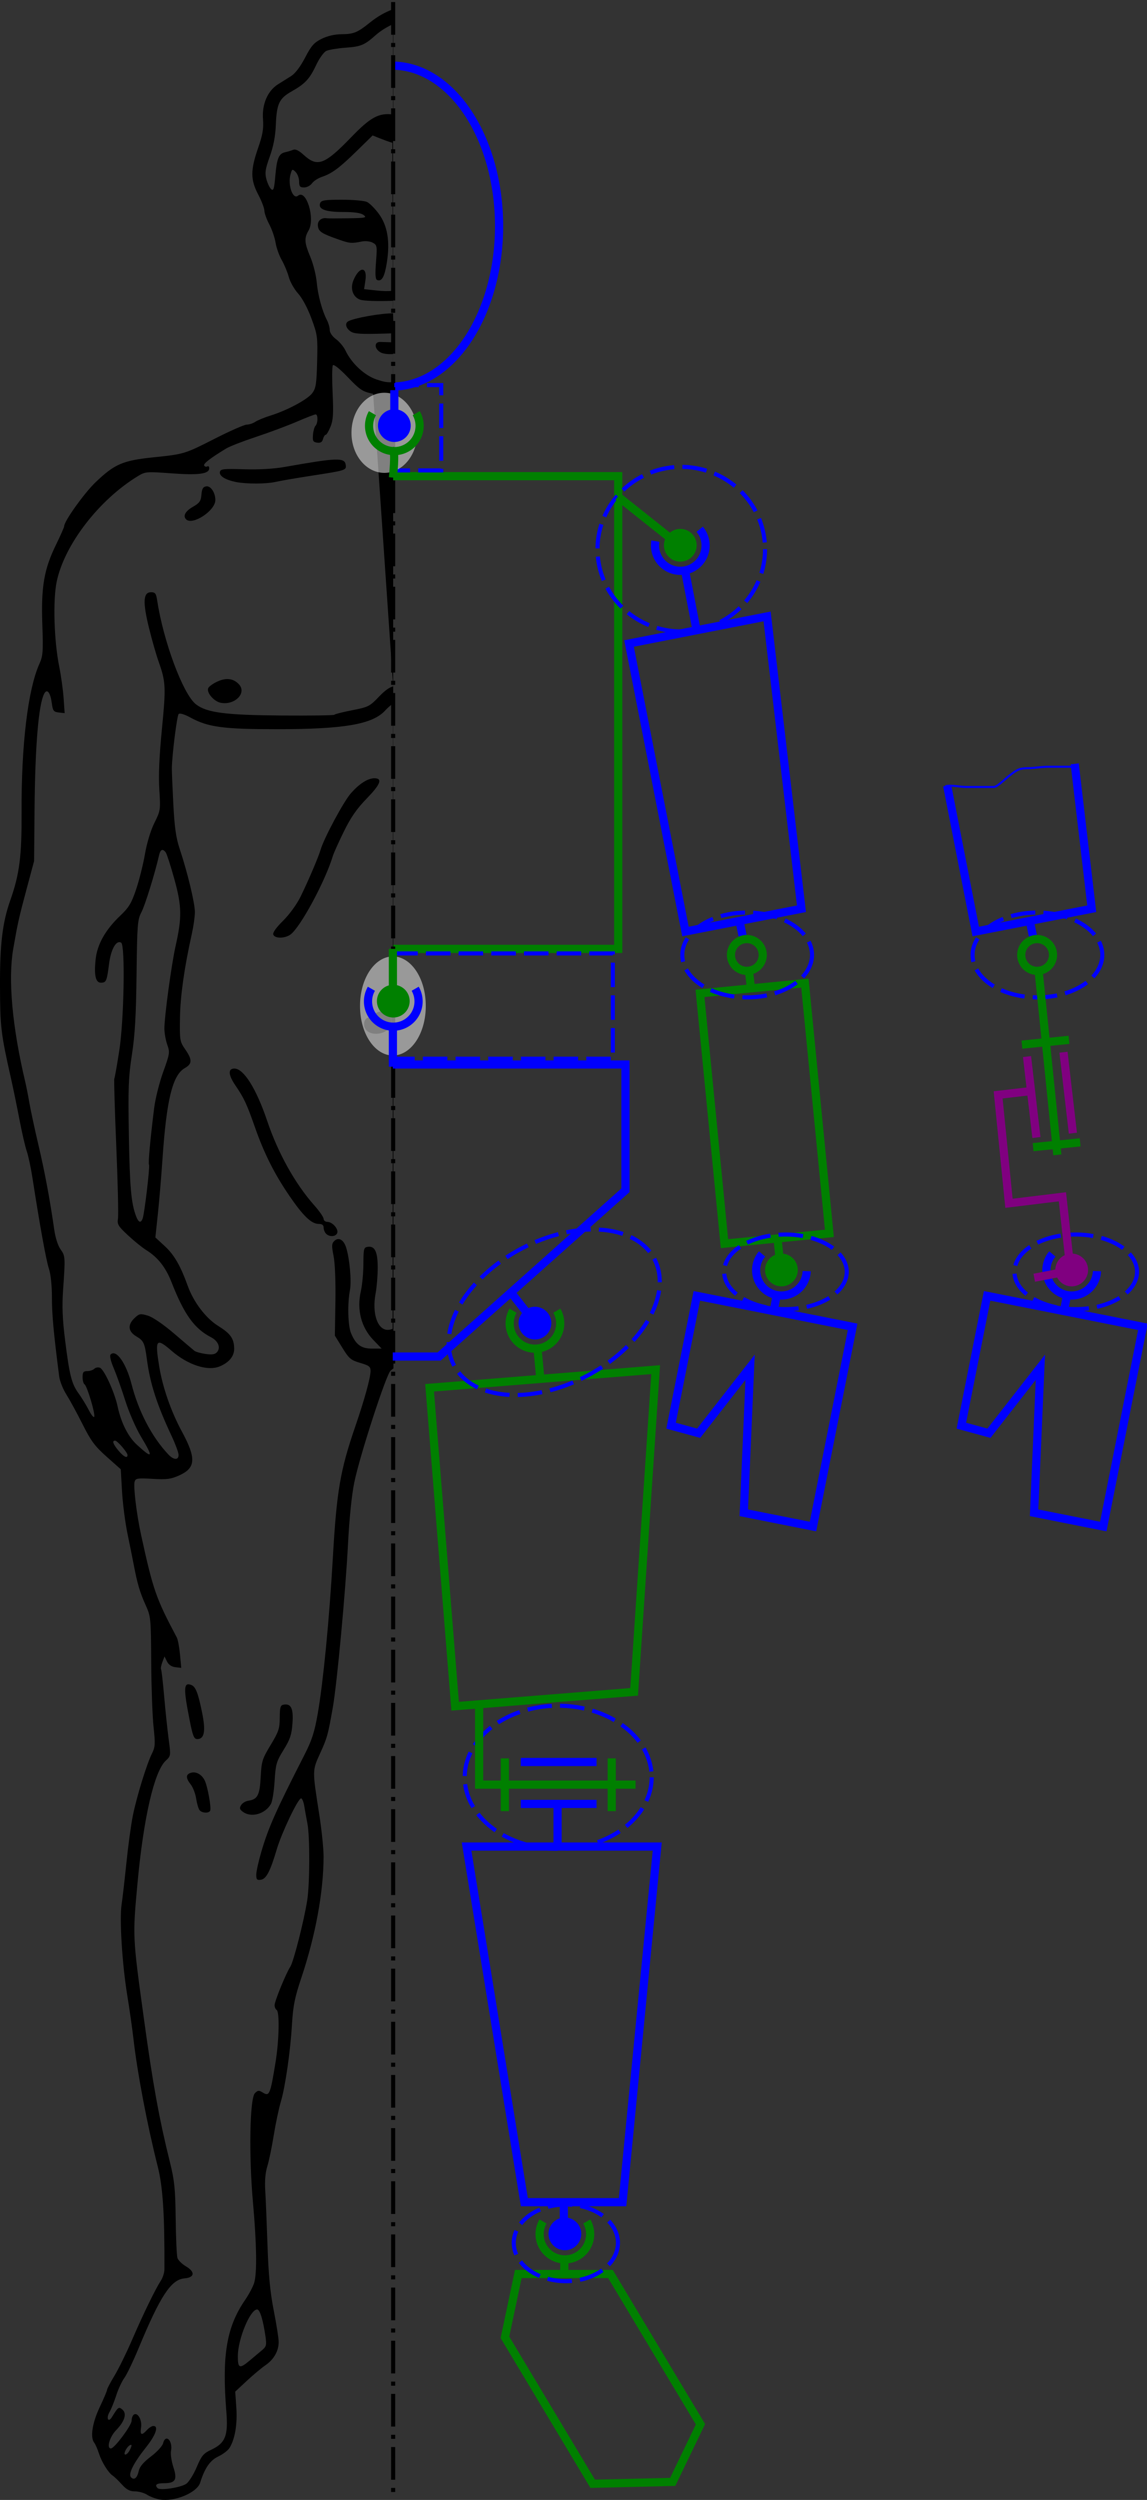 <?xml version="1.0" encoding="UTF-8" standalone="no"?>
<!-- Created with Inkscape (http://www.inkscape.org/) -->
<svg
   xmlns:dc="http://purl.org/dc/elements/1.1/"
   xmlns:cc="http://creativecommons.org/ns#"
   xmlns:rdf="http://www.w3.org/1999/02/22-rdf-syntax-ns#"
   xmlns:svg="http://www.w3.org/2000/svg"
   xmlns="http://www.w3.org/2000/svg"
   xmlns:sodipodi="http://sodipodi.sourceforge.net/DTD/sodipodi-0.dtd"
   xmlns:inkscape="http://www.inkscape.org/namespaces/inkscape"
   id="svg1340"
   sodipodi:version="0.32"
   inkscape:version="0.46"
   width="561.484"
   height="1222.88"
   sodipodi:docbase="/home/adam"
   sodipodi:docname="modele_cinematique_corps_humain.svg"
   version="1.0"
   inkscape:output_extension="org.inkscape.output.svg.inkscape">
  <rect width="100%" height="100%" fill="#333333" stroke="none"/>
  <defs
     id="defs1343">
    <marker
       inkscape:stockid="DotM"
       orient="auto"
       refY="0"
       refX="0"
       id="DotM"
       style="overflow:visible">
      <path
         id="path3325"
         d="M -2.5,-1 C -2.5,1.76 -4.74,4 -7.5,4 C -10.26,4 -12.5,1.76 -12.5,-1 C -12.5,-3.76 -10.26,-6 -7.5,-6 C -4.74,-6 -2.5,-3.76 -2.5,-1 z"
         style="fill-rule:evenodd;stroke:#000000;stroke-width:1pt;marker-start:none;marker-end:none"
         transform="matrix(0.4,0,0,0.4,2.96,0.4)" />
    </marker>
    <inkscape:perspective
       sodipodi:type="inkscape:persp3d"
       inkscape:vp_x="0 : 610.5 : 1"
       inkscape:vp_y="0 : 1000 : 0"
       inkscape:vp_z="387 : 610.5 : 1"
       inkscape:persp3d-origin="193.5 : 407 : 1"
       id="perspective7" />
  </defs>
  <sodipodi:namedview
     inkscape:window-height="742"
     inkscape:window-width="1016"
     inkscape:pageshadow="2"
     inkscape:pageopacity="0.0"
     borderopacity="1.0"
     bordercolor="#666666"
     pagecolor="#ffffff"
     id="base"
     inkscape:zoom="0.5"
     inkscape:cx="135.4853"
     inkscape:cy="644.23928"
     inkscape:window-x="66"
     inkscape:window-y="24"
     inkscape:current-layer="svg1340"
     showgrid="false" />
  <path
     sodipodi:type="arc"
     style="opacity:1;fill:none;fill-opacity:1;fill-rule:nonzero;stroke:#0000ff;stroke-width:4;stroke-linecap:butt;stroke-linejoin:miter;stroke-miterlimit:4;stroke-dasharray:none;stroke-dashoffset:0;stroke-opacity:1"
     id="path2380"
     sodipodi:cx="197.28279"
     sodipodi:cy="108.72103"
     sodipodi:rx="52.325901"
     sodipodi:ry="78.488853"
     d="M 197.283,30.232 A 52.326,78.489 0 0 1 197.283,187.21"
     transform="translate(-5.293,1.881)"
     sodipodi:start="4.712389"
     sodipodi:end="7.8539816"
     sodipodi:open="true" />
  <path
     style="fill:none;fill-opacity:1;fill-rule:nonzero;stroke:#008000;stroke-width:4;stroke-linecap:butt;stroke-linejoin:miter;stroke-miterlimit:4;stroke-dashoffset:0;stroke-opacity:1"
     d="M 192.333,232.931 L 302.642,232.931 L 302.642,464.155 L 192.333,464.155"
     id="rect3152"
     sodipodi:nodetypes="cccc" />
  <path
     style="fill:none;fill-rule:evenodd;stroke:#000000;stroke-width:2;stroke-linecap:butt;stroke-linejoin:miter;stroke-miterlimit:4;stroke-dasharray:16, 4, 2, 4;stroke-dashoffset:0;stroke-opacity:1"
     d="M 192.454,1 L 192.454,1220.145"
     id="path3174"
     sodipodi:nodetypes="cc" />
  <path
     style="fill:none;fill-opacity:1;fill-rule:nonzero;stroke:#0000ff;stroke-width:2;stroke-linecap:butt;stroke-linejoin:miter;stroke-miterlimit:4;stroke-dasharray:12, 4;stroke-dashoffset:0;stroke-opacity:1"
     d="M 193,188.381 L 216,188.381 L 216,230.113 L 193,230.113"
     id="rect3177"
     sodipodi:nodetypes="cccc" />
  <path
     style="fill:#000000;stroke:none;stroke-opacity:1"
     d="M 192.596,669.387 C 192.12,669.73 191.64,670.102 191.206,670.474 C 189.03,672.341 176.142,711.977 173.438,725.12 C 172.181,731.227 171.002,742.744 170.367,755.115 C 169.167,778.452 164.972,823.603 162.926,835.198 C 160.517,848.844 160.2,849.99 156.694,857.698 C 152.843,866.165 152.85,865.675 156.301,887.698 C 157.465,895.123 158.41,904.348 158.402,908.198 C 158.365,925.592 154.47,946.737 147.441,967.698 C 144.334,976.964 143.466,981.237 142.972,989.698 C 142.178,1003.309 139.693,1020.615 137.444,1028.198 C 136.465,1031.498 134.903,1038.923 133.974,1044.698 C 133.044,1050.473 131.635,1057.239 130.843,1059.735 C 129.925,1062.625 129.559,1066.8 129.832,1071.235 C 130.069,1075.064 130.569,1087.198 130.945,1098.198 C 131.451,1113.034 132.246,1121.328 134.024,1130.323 C 135.343,1136.992 136.422,1143.877 136.422,1145.623 C 136.422,1150.015 134.033,1154.21 129.953,1156.983 C 128.057,1158.271 123.951,1161.703 120.828,1164.61 L 115.15,1169.895 L 115.692,1177.808 C 116.249,1185.925 115.007,1193.187 112.329,1197.474 C 111.563,1198.702 109.082,1200.577 106.817,1201.642 C 102.833,1203.515 100.187,1207.347 97.993,1214.422 C 96.474,1219.323 85.477,1223.921 78.258,1222.674 C 76.243,1222.325 73.446,1221.288 72.043,1220.369 C 70.64,1219.45 67.974,1218.698 66.118,1218.698 C 63.549,1218.698 62,1217.88 59.626,1215.271 C 57.911,1213.387 55.926,1211.474 55.215,1211.021 C 53.075,1209.658 49.819,1204.449 48.45,1200.198 C 47.741,1197.998 46.699,1195.616 46.134,1194.905 C 44.068,1192.306 45.17,1185.171 48.829,1177.461 C 50.805,1173.297 52.422,1169.482 52.422,1168.985 C 52.422,1168.487 54.044,1165.406 56.026,1162.139 C 58.008,1158.871 61.865,1151.023 64.598,1144.698 C 70.053,1132.069 76.095,1119.651 78.765,1115.577 C 79.709,1114.136 80.487,1111.661 80.494,1110.077 C 80.602,1083.044 79.728,1069.7 77.194,1059.698 C 72.133,1039.724 67.25,1014.108 65.375,997.698 C 64.778,992.473 63.403,982.798 62.32,976.198 C 59.827,961.01 58.43,938.854 59.514,931.698 C 59.972,928.673 61.038,919.448 61.882,911.198 C 62.726,902.948 64.138,892.598 65.02,888.198 C 66.872,878.961 71.852,862.798 74.419,857.698 C 75.971,854.613 76.06,853.07 75.167,844.698 C 74.61,839.473 74.095,825.232 74.022,813.052 C 73.893,791.409 73.83,790.775 71.253,785.052 C 68.476,778.886 67.244,774.726 65.523,765.698 C 64.946,762.673 63.547,755.728 62.414,750.266 C 61.281,744.803 60.076,735.47 59.736,729.526 L 59.118,718.718 L 52.218,712.586 C 46.429,707.441 44.528,704.879 40.41,696.673 C 37.71,691.294 34.153,684.765 32.504,682.165 C 30.855,679.565 29.268,675.584 28.977,673.318 C 26.247,652.055 25.422,643.114 25.422,634.784 C 25.422,628.878 24.843,623.313 23.948,620.626 C 22.602,616.586 19.496,599.454 15.885,576.161 C 15.115,571.191 13.865,565.341 13.108,563.161 C 12.351,560.981 10.742,554.023 9.533,547.698 C 8.323,541.373 6.472,532.373 5.419,527.698 C 0.421,505.5 0.068,502.538 0.002,482.198 C -0.063,461.818 1.222,451.163 5.05,440.35 C 9.542,427.659 10.677,418.784 10.565,397.198 C 10.396,364.453 13.663,337.26 19.262,324.792 C 21.042,320.83 21.188,318.868 20.714,305.292 C 20.076,287.01 21.568,278.398 27.452,266.394 C 29.636,261.939 31.422,257.883 31.422,257.382 C 31.422,254.943 41.153,241.313 46.688,235.998 C 56.107,226.954 60.09,225.245 75.422,223.672 C 90.054,222.172 90.519,222.03 105.037,214.639 C 112.537,210.821 119.641,207.698 120.825,207.698 C 122.009,207.698 123.865,207.09 124.95,206.347 C 126.034,205.604 129.397,204.223 132.422,203.279 C 140.696,200.695 150.547,195.411 152.864,192.312 C 154.639,189.938 154.966,187.815 155.243,176.878 C 155.55,164.765 155.425,163.821 152.455,155.777 C 150.595,150.738 147.978,145.841 145.938,143.584 C 144.064,141.509 142.008,137.873 141.371,135.504 C 140.733,133.136 139.177,129.398 137.913,127.198 C 136.649,124.998 135.292,121.173 134.898,118.698 C 134.503,116.223 133.11,112.176 131.802,109.706 C 130.493,107.235 129.422,104.243 129.422,103.057 C 129.422,101.871 128.072,98.334 126.422,95.198 C 122.597,87.926 122.573,83.311 126.305,72.527 C 128.617,65.848 129.099,63.008 128.74,58.198 C 128.199,50.944 131.059,44.376 136.14,41.206 C 137.91,40.101 140.787,38.298 142.534,37.198 C 144.528,35.942 147.063,32.594 149.349,28.198 C 152.393,22.343 153.719,20.836 157.455,18.989 C 160.311,17.577 163.84,16.765 167.238,16.739 C 173.112,16.693 175.03,15.911 180.922,11.163 C 184.653,8.156 188.282,6.034 192.381,4.532 M 192.342,173.209 C 189.984,173.324 187.666,173.095 186.422,172.445 C 183.196,170.759 183.023,167.169 186.172,167.269 C 187.097,167.298 189.402,167.369 191.885,167.443 M 192.703,163.034 C 191.435,163.082 190.136,163.126 188.831,163.164 C 176.46,163.528 173.35,163.335 171.581,162.096 C 169.309,160.505 168.756,158.227 170.395,157.214 C 172.982,155.615 186.643,153.173 192.422,153.276 M 192.338,147.141 C 185.304,147.389 178.101,147.264 176.25,146.576 C 172.732,145.268 171.33,141.182 173.008,137.129 C 175.884,130.187 179.918,130.208 178.876,137.16 L 178.233,141.444 L 184.863,142.154 C 187.454,142.432 189.818,142.482 192.334,142.262 M 192.409,344.158 C 191.375,344.815 189.887,346.111 188.519,347.592 C 182.313,354.313 168.484,356.69 135.555,356.699 C 109.396,356.705 101.875,355.702 93.365,351.07 C 90.312,349.409 88.01,348.71 87.447,349.274 C 86.636,350.087 84.255,368.986 84.118,375.698 C 84.09,377.073 84.415,384.948 84.84,393.198 C 85.432,404.708 86.155,409.826 87.944,415.198 C 91.78,426.711 95.424,441.837 95.401,446.152 C 95.39,448.377 94.728,453.123 93.93,456.698 C 90.229,473.282 88.277,487.044 88.106,497.765 C 87.929,508.895 88.026,509.484 90.672,513.319 C 94.188,518.415 94.138,520.381 90.441,522.494 C 84.44,525.924 81.512,537.911 79.524,567.198 C 78.964,575.448 77.955,587.4 77.281,593.759 L 76.057,605.32 L 80.719,609.617 C 85.259,613.802 88.394,619.232 91.891,628.971 C 94.748,636.926 100.754,644.836 106.782,648.581 C 112.788,652.314 114.499,654.692 114.636,659.499 C 114.743,663.277 112.271,666.403 107.619,668.371 C 101.742,670.858 92.084,667.761 84.063,660.82 C 76.468,654.247 75.784,655.068 77.9,668.22 C 79.548,678.461 83.7,690.42 89.002,700.198 C 96.149,713.378 95.871,718.051 87.726,721.72 C 83.665,723.549 81.651,723.809 74.704,723.403 C 67.413,722.977 66.421,723.127 65.912,724.728 C 65.201,726.968 66.853,740.694 69.037,750.698 C 74.968,777.861 76.343,781.81 86.548,801.003 C 87.076,801.995 87.782,805.744 88.117,809.334 L 88.726,815.86 L 85.847,815.529 C 83.99,815.315 82.536,814.326 81.75,812.74 L 80.531,810.282 L 79.469,813.074 C 78.885,814.609 78.604,816.183 78.844,816.571 C 79.083,816.958 79.763,822.883 80.355,829.737 C 80.946,836.59 81.932,845.96 82.545,850.559 C 83.652,858.86 83.642,858.939 81.14,861.259 C 75.501,866.487 70.272,889.147 67.309,921.198 C 64.898,947.266 64.895,947.202 70.404,987.198 C 74.937,1020.109 77.841,1036.121 83.192,1057.698 C 85.418,1066.676 85.825,1070.679 86.001,1085.32 C 86.114,1094.737 86.5,1103.367 86.858,1104.497 C 87.217,1105.627 89.098,1107.489 91.038,1108.633 C 95.654,1111.357 95.316,1114.079 90.31,1114.499 C 83.737,1115.051 78.444,1123.104 67.834,1148.698 C 65.211,1155.023 62.078,1161.548 60.87,1163.198 C 59.662,1164.848 57.883,1168.673 56.917,1171.698 C 55.951,1174.723 54.456,1178.421 53.594,1179.917 C 51.853,1182.939 52.994,1185.272 54.789,1182.361 C 57.877,1177.354 58.104,1177.189 59.878,1178.661 C 62.214,1180.6 61.081,1184.379 56.855,1188.74 C 53.641,1192.056 52.032,1197.698 54.3,1197.698 C 56.013,1197.698 64.422,1186.436 64.422,1184.142 C 64.422,1182.862 64.94,1181.495 65.574,1181.104 C 67.465,1179.935 69.618,1183.856 69.056,1187.448 C 68.473,1191.178 69.337,1191.554 71.922,1188.698 C 72.918,1187.598 74.337,1186.698 75.077,1186.698 C 77.797,1186.698 76.294,1191.075 71.511,1197.087 C 65.342,1204.839 62.616,1210.292 64.145,1211.821 C 65.708,1213.384 67.16,1212.17 67.932,1208.653 C 68.387,1206.581 70.266,1204.37 73.912,1201.617 C 76.843,1199.405 79.505,1196.503 79.845,1195.15 C 81.054,1190.334 84.68,1193.9 83.713,1198.956 C 83.425,1200.461 83.939,1203.983 84.855,1206.783 C 86.891,1213.007 85.918,1214.698 80.3,1214.698 C 76.582,1214.698 75.565,1215.489 77.172,1217.131 C 78.414,1218.4 88.753,1216.784 91.262,1214.928 C 92.549,1213.976 94.822,1210.315 96.314,1206.792 C 98.689,1201.183 99.58,1200.125 103.474,1198.291 C 110.345,1195.054 111.752,1191.485 110.802,1179.698 C 108.58,1152.109 110.9,1138.284 119.971,1125.077 C 121.905,1122.26 123.923,1118.438 124.455,1116.583 C 125.867,1111.66 125.641,1097.628 123.821,1077.183 C 121.767,1054.106 122.272,1026.42 124.793,1023.898 C 126.21,1022.481 126.766,1022.431 128.572,1023.559 C 131.894,1025.634 132.28,1024.731 134.884,1008.771 C 136.627,998.09 136.921,984.124 135.422,983.198 C 134.872,982.858 134.422,981.81 134.422,980.87 C 134.422,978.915 139.995,965.284 142.124,962.032 C 143.704,959.619 148.772,939.748 150.372,929.698 C 151.665,921.579 151.735,898.403 150.487,891.997 C 149.973,889.357 149.277,885.51 148.942,883.448 C 148.606,881.385 147.906,879.698 147.387,879.698 C 145.892,879.698 137.9,896.446 135.458,904.698 C 132.288,915.409 130.327,919.14 127.672,919.517 C 125.791,919.784 125.426,919.374 125.443,917.017 C 125.455,915.466 126.57,910.43 127.921,905.826 C 131.402,893.963 135.024,885.83 149.052,858.377 C 152.658,851.32 153.951,847.322 155.52,838.377 C 158.201,823.093 161.205,792.187 162.925,762.198 C 164.812,729.305 166.52,719.312 173.947,697.698 C 178.415,684.695 181.368,673.992 181.399,670.685 C 181.419,668.518 180.72,667.967 176.329,666.685 C 171.755,665.349 170.863,664.593 167.579,659.268 L 163.922,653.338 L 164.194,636.768 C 164.355,626.924 163.99,617.838 163.294,614.384 C 162.307,609.49 162.355,608.336 163.594,607.097 C 165.665,605.026 168.138,606.308 169.39,610.101 C 171.126,615.362 172.159,626.686 171.305,631.094 C 170.031,637.666 170.303,648.477 171.834,652.142 C 174.186,657.77 176.813,659.698 182.13,659.698 L 186.839,659.698 L 182.746,655.448 C 176.802,649.275 174.59,640.654 176.637,631.636 C 177.315,628.645 177.882,622.598 177.896,618.198 C 177.92,610.857 178.094,610.173 180.01,609.899 C 183.5,609.401 184.892,612.299 184.899,620.083 C 184.902,623.996 184.439,629.673 183.87,632.698 C 181.962,642.835 184.986,651.123 190.363,650.495 C 191.049,650.415 191.656,650.252 192.185,649.993 M 118.863,886.256 C 117.313,885.105 117.144,884.451 118.024,883.006 C 118.63,882.011 120.205,881.044 121.524,880.856 C 126.085,880.207 127.145,878.191 127.614,869.271 C 128.02,861.535 128.372,860.4 132.487,853.59 C 136.415,847.088 136.924,845.561 136.943,840.233 C 136.96,835.273 137.276,834.157 138.741,833.875 C 142.467,833.157 143.693,835.663 143.173,842.934 C 142.768,848.597 142.045,850.768 138.832,855.963 C 135.305,861.667 134.93,862.964 134.428,871.198 C 134.127,876.148 133.324,881.187 132.644,882.396 C 129.839,887.381 122.969,889.305 118.863,886.256 z M 97.681,885.448 C 97.139,884.76 96.394,882.225 96.025,879.813 C 95.657,877.401 94.47,874.303 93.389,872.928 C 90.896,869.759 90.894,868 93.384,867.21 C 95.901,866.411 98.683,867.911 100.174,870.87 C 101.643,873.786 103.584,884.626 102.851,885.813 C 102.045,887.117 98.817,886.888 97.681,885.448 z M 92.937,841.948 C 89.714,825.768 89.829,822.765 93.619,824.22 C 95.766,825.043 96.959,828.073 98.915,837.665 C 100.775,846.78 100.07,850.698 96.573,850.698 C 94.993,850.698 94.392,849.251 92.937,841.948 z M 159.622,603.498 C 158.962,602.838 158.422,601.488 158.422,600.498 C 158.422,599.259 157.666,598.698 155.999,598.698 C 152.452,598.698 148.409,594.822 141.664,584.955 C 134.268,574.136 129.283,564.202 124.729,551.21 C 120.819,540.055 119.423,537.072 115.281,531.017 C 111.709,525.795 111.51,522.698 114.748,522.698 C 119.3,522.698 125.492,532.581 130.799,548.319 C 136.114,564.08 144.467,579.052 153.822,589.585 C 156.352,592.433 158.422,595.424 158.422,596.231 C 158.422,597.038 159.252,597.698 160.267,597.698 C 162.714,597.698 165.818,601.224 165.075,603.16 C 164.372,604.992 161.306,605.181 159.622,603.498 z M 179.026,503.543 C 177.356,501.158 178.426,497.698 180.835,497.698 C 181.573,497.698 182.737,497.023 183.422,496.198 C 184.918,494.396 188.56,494.235 190.222,495.898 C 192.211,497.887 191.648,502.426 189.2,504.141 C 185.918,506.439 180.846,506.141 179.026,503.543 z M 133.783,457.195 C 133.415,456.237 135.144,453.783 138.564,450.413 C 141.642,447.379 145.278,442.379 147.108,438.665 C 150.813,431.146 155.877,419.301 156.928,415.698 C 158.593,409.991 168.199,392.098 171.787,388.022 C 175.884,383.366 180.066,380.698 183.265,380.698 C 187.393,380.698 186.299,383.641 179.624,390.498 C 174.634,395.625 171.743,399.787 168.307,406.791 C 165.768,411.965 163.353,417.323 162.94,418.698 C 159.212,431.104 146.923,453.832 142.126,457.192 C 139.352,459.135 134.528,459.137 133.783,457.195 z M 63.387,1198.763 C 64.692,1196.326 64.706,1195.404 63.428,1196.194 C 61.822,1197.187 60.203,1200.698 61.352,1200.698 C 61.902,1200.698 62.818,1199.827 63.387,1198.763 z M 122.29,1154.642 C 124.288,1152.962 126.984,1150.702 128.282,1149.62 C 130.376,1147.875 130.565,1147.119 129.958,1142.925 C 128.764,1134.674 127.226,1129.698 125.871,1129.698 C 122.448,1129.698 116.422,1144.271 116.422,1152.55 C 116.422,1158.584 117.253,1158.88 122.29,1154.642 z M 182.665,192.648 C 177.47,191.573 176.286,190.797 170.264,184.525 C 166.24,180.335 163.337,178.027 162.926,178.692 C 162.551,179.298 162.505,185.399 162.823,192.251 C 163.291,202.331 163.096,205.472 161.803,208.704 C 160.924,210.9 159.856,212.698 159.43,212.698 C 159.004,212.698 158.411,213.633 158.112,214.777 C 157.721,216.272 156.915,216.763 155.245,216.526 C 153.254,216.244 152.963,215.698 153.208,212.711 C 153.365,210.794 153.928,208.792 154.458,208.262 C 155.682,207.038 155.723,202.698 154.511,202.698 C 154.009,202.698 149.847,204.312 145.261,206.285 C 140.674,208.259 131.719,211.595 125.36,213.701 C 119.001,215.806 112.436,218.354 110.772,219.363 C 102.92,224.122 99.399,226.852 99.954,227.75 C 100.288,228.289 100.979,228.471 101.491,228.155 C 102.003,227.838 102.422,228.237 102.422,229.041 C 102.422,231.825 97.26,232.529 84.009,231.551 C 71.77,230.647 71.158,230.696 67.609,232.844 C 48.498,244.409 31.506,266.454 27.743,284.567 C 25.848,293.688 26.453,313.529 29.013,326.198 C 29.902,330.598 30.859,337.495 31.139,341.525 L 31.649,348.852 L 28.785,348.525 C 26.241,348.234 25.859,347.722 25.352,343.928 C 24.652,338.684 23.028,336.681 21.632,339.34 C 18.878,344.586 17.19,364.758 16.915,395.698 L 16.689,421.198 L 12.934,435.198 C 9.275,448.844 8.622,451.771 6.472,464.198 C 3.89,479.117 5.998,502.402 12.356,529.198 C 12.878,531.398 13.809,536.123 14.426,539.698 C 15.042,543.273 17.029,552.498 18.84,560.198 C 21.948,573.403 24.464,586.896 26.581,601.698 C 27.124,605.499 28.399,609.426 29.65,611.156 C 31.968,614.36 32.005,614.946 30.885,630.969 C 30.325,638.989 30.572,645.246 31.851,655.469 C 34.026,672.851 35.048,676.881 38.482,681.621 C 40.007,683.727 42.263,687.418 43.496,689.823 C 44.729,692.229 45.92,693.664 46.142,693.013 C 46.678,691.439 42.63,677.944 41.392,677.179 C 40.858,676.849 40.422,675.256 40.422,673.639 C 40.422,671.236 40.843,670.698 42.722,670.698 C 43.987,670.698 45.532,670.188 46.155,669.565 C 46.778,668.942 48.019,668.713 48.914,669.056 C 50.965,669.843 56.089,681.035 57.563,687.95 C 59.272,695.961 62.729,702.823 67.031,706.744 C 74.853,713.872 75.216,713.1 68.957,702.652 C 66.501,698.552 63.074,690.698 61.342,685.198 C 59.609,679.698 57.073,672.565 55.706,669.348 C 54.167,665.727 53.576,663.143 54.154,662.566 C 56.864,659.856 61.761,666.792 64.387,677.059 C 67.809,690.439 74.325,702.891 82.381,711.448 C 85.005,714.234 87.422,714.355 87.422,711.7 C 87.422,710.602 85.889,706.44 84.015,702.45 C 76.84,687.175 73.505,676.879 71.946,665.198 C 70.841,656.921 70.367,655.863 66.824,653.772 C 62.673,651.323 62.344,648.06 65.909,644.71 C 68.196,642.561 68.716,642.469 72.377,643.566 C 74.749,644.276 79.907,647.792 85.14,652.263 C 89.97,656.39 94.473,660.208 95.147,660.748 C 95.82,661.287 98.313,661.995 100.685,662.32 C 103.913,662.763 105.326,662.519 106.294,661.353 C 108.129,659.141 106.801,655.945 103.292,654.13 C 95.11,649.899 90.143,642.977 83.964,627.198 C 81.094,619.868 77.249,615.009 71.502,611.445 C 69.621,610.278 65.641,607.053 62.659,604.277 C 57.822,599.775 57.292,598.887 57.752,596.052 C 58.036,594.303 57.66,578.338 56.917,560.573 C 56.174,542.809 55.743,527.987 55.96,527.636 C 56.177,527.285 57.27,521.11 58.388,513.914 C 60.712,498.968 61.358,462.394 59.321,461.135 C 56.927,459.656 54.284,464.307 53.366,471.615 C 52.321,479.939 51.988,480.698 49.382,480.698 C 46.823,480.698 45.994,477.071 46.797,469.389 C 47.573,461.962 51.584,454.833 58.891,447.897 C 63.115,443.887 64.362,441.812 66.663,434.963 C 68.17,430.477 70.107,422.728 70.967,417.745 C 71.907,412.302 73.751,406.225 75.585,402.528 C 78.565,396.521 78.623,396.13 77.993,386.285 C 77.547,379.33 77.944,370.1 79.271,356.561 C 81.288,335.977 81.159,333.447 77.575,323.419 C 76.44,320.241 74.332,312.842 72.891,306.977 C 69.816,294.457 70.1,289.698 73.922,289.698 C 75.939,289.698 76.423,290.308 76.895,293.448 C 79.922,313.576 89.574,339.526 95.879,344.485 C 101.109,348.599 110.185,349.796 137.712,350.004 C 151.853,350.11 163.535,349.945 163.673,349.635 C 163.81,349.326 167.707,348.336 172.333,347.435 C 180.319,345.88 180.987,345.542 185.561,340.748 C 188.36,337.812 190.731,336.12 192.462,335.761 M 108.028,343.774 C 104.731,343.118 101.042,338.817 101.915,336.648 C 102.236,335.85 104.242,334.392 106.373,333.407 C 110.76,331.379 114.349,331.855 117.031,334.818 C 120.9,339.094 114.834,345.128 108.028,343.774 z M 91.089,254.031 C 89.458,252.4 90.74,250.025 94.369,247.953 C 97.703,246.049 98.348,245.137 98.611,241.953 C 98.852,239.043 99.388,238.131 100.991,237.902 C 103.155,237.592 105.422,241.024 105.422,244.61 C 105.422,249.809 94.226,257.168 91.089,254.031 z M 115.422,235.768 C 110.317,234.747 107.25,232.821 107.638,230.88 C 107.934,229.395 109.327,229.239 119.481,229.549 C 126.822,229.773 134.055,229.356 139.456,228.398 C 164.988,223.87 168.715,223.741 169.23,227.362 C 169.611,230.035 169.418,230.096 152.449,232.711 C 145.039,233.853 137.164,235.206 134.949,235.718 C 130.36,236.779 120.601,236.803 115.422,235.768 z M 62.422,711.774 C 62.422,710.485 57.443,704.698 56.333,704.698 C 54.744,704.698 55.341,706.447 58.011,709.621 C 60.57,712.662 62.422,713.566 62.422,711.774 z M 69.811,596.126 C 70.717,593.765 73.465,570.577 72.94,569.726 C 72.486,568.993 73.513,557.724 75.469,541.973 C 76.031,537.449 78.019,529.526 79.887,524.364 C 83.097,515.498 83.207,514.766 81.897,511.089 C 81.134,508.949 80.493,505.398 80.472,503.198 C 80.418,497.629 83.931,471.744 85.968,462.698 C 89.111,448.735 89.008,443.256 85.354,430.054 C 83.549,423.533 81.645,417.635 81.124,416.948 C 79.624,414.968 78.51,415.476 77.839,418.448 C 75.882,427.106 71.034,442.755 69.24,446.198 C 67.31,449.905 67.134,452.135 66.846,476.698 C 66.61,496.746 66.057,506.287 64.576,515.889 C 62.883,526.867 62.681,532.201 63.081,555.389 C 63.52,580.818 64.219,588.638 66.619,594.948 C 67.795,598.041 68.917,598.455 69.811,596.126 z M 192.07,69.87 C 190.104,69.261 187.985,68.491 185.667,67.561 L 182.411,66.255 L 174.667,73.827 C 166.069,82.233 162.557,84.837 157.514,86.548 C 155.64,87.184 153.477,88.602 152.707,89.701 C 151.938,90.799 150.209,91.698 148.865,91.698 C 146.831,91.698 146.422,91.208 146.422,88.769 C 146.422,87.158 145.653,85.072 144.714,84.132 C 143.103,82.521 142.96,82.588 142.211,85.311 C 140.778,90.52 143.355,97.828 145.886,95.728 C 149.944,92.359 154.411,107.061 151.055,112.742 C 148.839,116.493 148.991,118.735 151.938,125.736 C 153.322,129.024 154.713,134.523 155.028,137.956 C 155.623,144.438 157.662,152.014 160.034,156.56 C 160.791,158.011 161.413,160.197 161.416,161.418 C 161.42,162.731 162.675,164.564 164.487,165.904 C 166.173,167.15 168.263,169.666 169.13,171.495 C 172.118,177.792 178.499,183.702 184.422,185.659 C 187.704,186.744 189.443,187.175 192.505,186.93 M 184.673,136.995 C 183.739,136.648 183.584,134.433 184.062,128.224 C 184.67,120.309 184.594,119.86 182.446,118.711 C 181.157,118.02 178.851,117.777 177.057,118.142 C 172.112,119.147 171.227,119.074 165.922,117.221 C 157.367,114.231 155.942,113.302 155.614,110.502 C 155.323,108.016 157.378,106.299 160.069,106.782 C 160.538,106.866 165.197,106.867 170.422,106.784 C 179.007,106.648 179.735,106.493 177.981,105.166 C 176.644,104.155 173.512,103.698 167.922,103.698 C 159.204,103.698 155.596,102.294 156.728,99.342 C 157.256,97.968 159.001,97.698 167.344,97.698 C 172.835,97.698 178.362,98.182 179.625,98.775 C 180.888,99.367 183.472,101.94 185.367,104.492 C 189.666,110.281 190.976,117.966 189.408,128.198 C 188.322,135.282 186.946,137.838 184.673,136.995 z M 192.549,11.724 C 189.244,13.256 186.185,15.158 183.922,17.176 C 178.453,22.05 176.683,22.793 169.272,23.325 C 165.229,23.615 160.932,24.332 159.722,24.918 C 158.512,25.503 156.335,28.506 154.884,31.59 C 151.596,38.58 149.426,40.94 142.896,44.626 C 136.623,48.166 135.434,50.677 135.015,61.267 C 134.802,66.656 133.855,71.565 132.06,76.584 C 129.834,82.81 129.577,84.559 130.427,87.718 C 130.982,89.778 132.042,91.967 132.783,92.582 C 133.883,93.495 134.245,92.32 134.767,86.148 C 135.503,77.444 136.464,75.137 139.642,74.449 C 140.896,74.177 142.653,73.646 143.546,73.268 C 144.62,72.813 146.314,73.629 148.546,75.676 C 155.376,81.938 158.824,80.676 171.922,67.123 C 181.293,57.426 185.378,55.066 192.552,56.026"
     id="path1349"
     sodipodi:nodetypes="csssssssssssssssssscccssscsssssssssssssssssssssssscccsssssssssssssssssssssssssssssssssssssssscccccccscccccscccccssssssssssssscccssssssssssssccccccssssssssssssssssssssssssssssssssscsssssssssssssssssssssssssscccssssscccssssscccssssssssscccsssscccsscccsssssssssscccssscccsssssssscccscccssscccsssssssssssssssssssscccsscccsssssssssssssssssssssssscssssssssssssssssssssssssssssssssssscccsscccssscccsssssccccccccsssssssssssscccccccssssssssssssscccccccssssssssscccssccsssssssss" />
  <path
     style="fill:none;fill-opacity:1;fill-rule:nonzero;stroke:#0000ff;stroke-width:4;stroke-linecap:butt;stroke-linejoin:miter;stroke-miterlimit:4;stroke-dashoffset:0;stroke-opacity:1"
     d="M 192.333,520.703 L 306.177,520.703 L 306.177,582.242 L 214.96,663.559 L 192.25,663.559"
     id="rect3154"
     sodipodi:nodetypes="ccccc" />
  <path
     style="fill:none;fill-opacity:1;fill-rule:nonzero;stroke:#008000;stroke-width:4;stroke-linecap:butt;stroke-linejoin:miter;stroke-miterlimit:4;stroke-dashoffset:0;stroke-opacity:1"
     d="M 210.303,678.856 L 320.963,669.976 L 310.419,827.595 L 222.803,834.626 L 210.303,678.856 z"
     id="rect3157"
     sodipodi:nodetypes="ccccc" />
  <path
     style="fill:none;fill-opacity:1;fill-rule:nonzero;stroke:#0000ff;stroke-width:4;stroke-linecap:butt;stroke-linejoin:miter;stroke-miterlimit:4;stroke-dashoffset:0;stroke-opacity:1"
     d="M 228.395,903.268 L 321.734,903.268 L 304.763,1077.237 L 256.68,1077.237 L 228.395,903.268 z"
     id="rect3160"
     sodipodi:nodetypes="ccccc" />
  <path
     style="fill:none;fill-opacity:1;fill-rule:nonzero;stroke:#008000;stroke-width:4;stroke-linecap:butt;stroke-linejoin:miter;stroke-miterlimit:4;stroke-dashoffset:0;stroke-opacity:1"
     d="M 247.181,1143.335 L 253.723,1112.366 L 298.837,1112.366 L 342.898,1185.857 L 329.306,1214.052 L 290.13,1214.973 L 247.181,1143.335 z"
     id="rect3163"
     sodipodi:nodetypes="ccccccc" />
  <path
     style="fill:none;fill-opacity:1;fill-rule:nonzero;stroke:#0000ff;stroke-width:4;stroke-linecap:butt;stroke-linejoin:miter;stroke-miterlimit:4;stroke-dashoffset:0;stroke-opacity:1"
     d="M 307.929,314.781 L 375.512,301.529 L 392.336,444.527 L 335.553,455.661 L 307.929,314.781 z"
     id="rect3166"
     sodipodi:nodetypes="ccccc" />
  <rect
     style="opacity:1;fill:none;fill-opacity:1;fill-rule:nonzero;stroke:#008000;stroke-width:4;stroke-linecap:butt;stroke-linejoin:miter;stroke-miterlimit:4;stroke-dasharray:none;stroke-dashoffset:0;stroke-opacity:1"
     id="rect3169"
     width="51.619"
     height="123.037"
     x="293.765"
     y="517.123"
     transform="matrix(0.995,-9.7397009e-2,9.7397009e-2,0.995,0,0)" />
  <path
     style="fill:none;fill-opacity:1;fill-rule:nonzero;stroke:#0000ff;stroke-width:4;stroke-linecap:butt;stroke-linejoin:miter;stroke-miterlimit:4;stroke-dashoffset:0;stroke-opacity:1"
     d="M 341.119,633.89 L 417.384,649.041 L 397.977,746.734 L 364.106,740.005 L 367.186,668.809 L 342.016,701.086 L 328.503,697.395 L 341.119,633.89 z"
     id="rect3171"
     sodipodi:nodetypes="cccccccc" />
  <path
     sodipodi:type="arc"
     style="opacity:1;fill:none;fill-opacity:1;fill-rule:nonzero;stroke:#0000ff;stroke-width:2;stroke-linecap:butt;stroke-linejoin:miter;stroke-miterlimit:4;stroke-dasharray:12, 4;stroke-dashoffset:0;stroke-opacity:1"
     id="path3180"
     sodipodi:cx="343"
     sodipodi:cy="266.25"
     sodipodi:rx="41"
     sodipodi:ry="40.25"
     d="M 384,266.25 A 41,40.25 0 1 1 302,266.25 A 41,40.25 0 1 1 384,266.25 z"
     transform="translate(-9.5,2.381)" />
  <path
     sodipodi:type="arc"
     style="opacity:1;fill:none;fill-opacity:1;fill-rule:nonzero;stroke:#0000ff;stroke-width:2;stroke-linecap:butt;stroke-linejoin:miter;stroke-miterlimit:4;stroke-dasharray:12, 4;stroke-dashoffset:0;stroke-opacity:1"
     id="path3182"
     sodipodi:cx="365.75"
     sodipodi:cy="465.25"
     sodipodi:rx="31.75"
     sodipodi:ry="20.75"
     d="M 397.5,465.25 A 31.75,20.75 0 1 1 334,465.25 A 31.75,20.75 0 1 1 397.5,465.25 z"
     transform="translate(0,1.881)" />
  <path
     sodipodi:type="arc"
     style="opacity:1;fill:none;fill-opacity:1;fill-rule:nonzero;stroke:#0000ff;stroke-width:2;stroke-linecap:butt;stroke-linejoin:miter;stroke-miterlimit:4;stroke-dasharray:12, 4;stroke-dashoffset:0;stroke-opacity:1"
     id="path3184"
     sodipodi:cx="384.5"
     sodipodi:cy="620.25"
     sodipodi:rx="30"
     sodipodi:ry="18.25"
     d="M 414.5,620.25 A 30,18.25 0 1 1 354.5,620.25 A 30,18.25 0 1 1 414.5,620.25 z"
     transform="translate(0,1.881)" />
  <path
     sodipodi:type="arc"
     style="font-size:36px;opacity:1;fill:none;fill-opacity:1;fill-rule:nonzero;stroke:#0000ff;stroke-width:2;stroke-linecap:butt;stroke-linejoin:miter;stroke-miterlimit:4;stroke-dasharray:12, 4;stroke-dashoffset:0;stroke-opacity:1"
     id="path3186"
     sodipodi:cx="271"
     sodipodi:cy="640"
     sodipodi:rx="55.5"
     sodipodi:ry="35"
     d="M 326.5,640 A 55.5,35 0 1 1 215.5,640 A 55.5,35 0 1 1 326.5,640 z"
     transform="matrix(0.882,-0.472,0.472,0.882,-269.799,205.329)" />
  <path
     sodipodi:type="arc"
     style="opacity:1;fill:none;fill-opacity:1;fill-rule:nonzero;stroke:#0000ff;stroke-width:2;stroke-linecap:butt;stroke-linejoin:miter;stroke-miterlimit:4;stroke-dasharray:12, 4;stroke-dashoffset:0;stroke-opacity:1"
     id="path3188"
     sodipodi:cx="273.25"
     sodipodi:cy="867.5"
     sodipodi:rx="45.75"
     sodipodi:ry="35"
     d="M 319,867.5 A 45.75,35 0 1 1 227.5,867.5 A 45.75,35 0 1 1 319,867.5 z"
     transform="translate(0,1.881)" />
  <path
     sodipodi:type="arc"
     style="opacity:1;fill:none;fill-opacity:1;fill-rule:nonzero;stroke:#0000ff;stroke-width:2;stroke-linecap:butt;stroke-linejoin:miter;stroke-miterlimit:4;stroke-dasharray:12, 4;stroke-dashoffset:0;stroke-opacity:1"
     id="path3190"
     sodipodi:cx="277"
     sodipodi:cy="1095.25"
     sodipodi:rx="25.5"
     sodipodi:ry="18.75"
     d="M 302.5,1095.25 A 25.5,18.75 0 1 1 251.5,1095.25 A 25.5,18.75 0 1 1 302.5,1095.25 z"
     transform="translate(0,1.881)" />
  <path
     style="fill:none;fill-opacity:1;fill-rule:nonzero;stroke:#0000ff;stroke-width:2;stroke-linecap:butt;stroke-linejoin:miter;stroke-miterlimit:4;stroke-dasharray:12, 4;stroke-dashoffset:0;stroke-opacity:1"
     d="M 192.5,466.381 L 300,466.381 L 300,517.881 L 192.5,517.881"
     id="rect3192"
     sodipodi:nodetypes="cccc" />
  <path
     sodipodi:type="arc"
     style="opacity:0.5;fill:#ffffff;fill-opacity:1;fill-rule:nonzero;stroke:none;stroke-width:0.5;stroke-linecap:butt;stroke-linejoin:miter;stroke-miterlimit:4;stroke-dasharray:none;stroke-dashoffset:0;stroke-opacity:1"
     id="path3223"
     sodipodi:cx="192.15627"
     sodipodi:cy="210.65714"
     sodipodi:rx="16.086679"
     sodipodi:ry="19.445436"
     d="M 208.243,210.657 A 16.087,19.445 0 1 1 176.07,210.657 A 16.087,19.445 0 1 1 208.243,210.657 z"
     transform="translate(-4,1.061)" />
  <path
     style="fill:none;fill-rule:evenodd;stroke:#0000ff;stroke-width:4;stroke-linecap:butt;stroke-linejoin:miter;stroke-miterlimit:4;stroke-dasharray:none;stroke-opacity:1"
     d="M 193.04,190.858 L 193.04,207.475"
     id="path3225" />
  <path
     sodipodi:type="arc"
     style="opacity:1;fill:#0000ff;fill-opacity:1;fill-rule:nonzero;stroke:#0000ff;stroke-width:4;stroke-linecap:butt;stroke-linejoin:miter;stroke-miterlimit:4;stroke-dasharray:none;stroke-dashoffset:0;stroke-opacity:1"
     id="path3227"
     sodipodi:cx="193.04015"
     sodipodi:cy="210.65714"
     sodipodi:rx="6.0104079"
     sodipodi:ry="6.0104079"
     d="M 199.051,210.657 A 6.01,6.01 0 1 1 187.03,210.657 A 6.01,6.01 0 1 1 199.051,210.657 z"
     transform="translate(0,-2.475)" />
  <path
     sodipodi:type="arc"
     style="opacity:1;fill:none;fill-opacity:1;fill-rule:nonzero;stroke:#008000;stroke-width:4;stroke-linecap:butt;stroke-linejoin:miter;stroke-miterlimit:4;stroke-dasharray:none;stroke-dashoffset:0;stroke-opacity:1"
     id="path3229"
     sodipodi:cx="193.04015"
     sodipodi:cy="210.65714"
     sodipodi:rx="12.374369"
     sodipodi:ry="12.374369"
     d="M 203.757,204.47 A 12.374,12.374 0 1 1 182.324,204.47"
     transform="translate(0,-2.354)"
     sodipodi:start="5.7595865"
     sodipodi:end="9.9483767"
     sodipodi:open="true" />
  <path
     style="fill:none;fill-rule:evenodd;stroke:#008000;stroke-width:4;stroke-linecap:butt;stroke-linejoin:miter;stroke-miterlimit:4;stroke-dasharray:none;stroke-opacity:1"
     d="M 192.333,220.557 C 193.747,220.557 192.333,233.638 192.333,233.638"
     id="path3231" />
  <path
     sodipodi:type="arc"
     style="opacity:1;fill:#008000;fill-opacity:1;fill-rule:nonzero;stroke:#008000;stroke-width:4;stroke-linecap:butt;stroke-linejoin:miter;stroke-miterlimit:4;stroke-dasharray:none;stroke-dashoffset:0;stroke-opacity:1"
     id="path3233"
     sodipodi:cx="193.04015"
     sodipodi:cy="210.65714"
     sodipodi:rx="6.0104079"
     sodipodi:ry="6.0104079"
     d="M 199.051,210.657 A 6.01,6.01 0 1 1 187.03,210.657 A 6.01,6.01 0 1 1 199.051,210.657 z"
     transform="translate(139.985,56.069)" />
  <path
     sodipodi:type="arc"
     style="opacity:1;fill:none;fill-opacity:1;fill-rule:nonzero;stroke:#0000ff;stroke-width:4;stroke-linecap:butt;stroke-linejoin:miter;stroke-miterlimit:4;stroke-dasharray:none;stroke-dashoffset:0;stroke-opacity:1"
     id="path3235"
     sodipodi:cx="193.04015"
     sodipodi:cy="210.65714"
     sodipodi:rx="12.374369"
     sodipodi:ry="12.374369"
     d="M 202.519,202.703 A 12.374,12.374 0 1 1 180.854,208.508"
     transform="translate(139.985,56.19)"
     sodipodi:start="5.5850536"
     sodipodi:end="9.5993109"
     sodipodi:open="true" />
  <path
     sodipodi:type="arc"
     style="opacity:0.5;fill:#ffffff;fill-opacity:1;fill-rule:nonzero;stroke:none;stroke-width:0.5;stroke-linecap:butt;stroke-linejoin:miter;stroke-miterlimit:4;stroke-dasharray:none;stroke-dashoffset:0;stroke-opacity:1"
     id="path3257"
     sodipodi:cx="192.15627"
     sodipodi:cy="210.65714"
     sodipodi:rx="16.086679"
     sodipodi:ry="24.04163"
     d="M 208.243,210.657 A 16.087,24.042 0 1 1 176.07,210.657 A 16.087,24.042 0 1 1 208.243,210.657 z"
     transform="translate(0.177,281.428)" />
  <path
     sodipodi:type="arc"
     style="opacity:1;fill:#008000;fill-opacity:1;fill-rule:nonzero;stroke:#008000;stroke-width:4;stroke-linecap:butt;stroke-linejoin:miter;stroke-miterlimit:4;stroke-dasharray:none;stroke-dashoffset:0;stroke-opacity:1"
     id="path3237"
     sodipodi:cx="193.04015"
     sodipodi:cy="210.65714"
     sodipodi:rx="6.0104079"
     sodipodi:ry="6.0104079"
     d="M 199.051,210.657 A 6.01,6.01 0 1 1 187.03,210.657 A 6.01,6.01 0 1 1 199.051,210.657 z"
     transform="translate(-0.515,279.069)" />
  <path
     sodipodi:type="arc"
     style="opacity:1;fill:none;fill-opacity:1;fill-rule:nonzero;stroke:#0000ff;stroke-width:4;stroke-linecap:butt;stroke-linejoin:miter;stroke-miterlimit:4;stroke-dasharray:none;stroke-dashoffset:0;stroke-opacity:1"
     id="path3239"
     sodipodi:cx="193.04015"
     sodipodi:cy="210.65714"
     sodipodi:rx="12.374369"
     sodipodi:ry="12.374369"
     d="M 203.757,204.47 A 12.374,12.374 0 1 1 182.324,204.47"
     transform="translate(-0.515,279.19)"
     sodipodi:start="5.7595865"
     sodipodi:end="9.9483767"
     sodipodi:open="true" />
  <path
     sodipodi:type="arc"
     style="opacity:1;fill:#0000ff;fill-opacity:1;fill-rule:nonzero;stroke:#0000ff;stroke-width:4;stroke-linecap:butt;stroke-linejoin:miter;stroke-miterlimit:4;stroke-dasharray:none;stroke-dashoffset:0;stroke-opacity:1"
     id="path3241"
     sodipodi:cx="193.04015"
     sodipodi:cy="210.65714"
     sodipodi:rx="6.0104079"
     sodipodi:ry="6.0104079"
     d="M 199.051,210.657 A 6.01,6.01 0 1 1 187.03,210.657 A 6.01,6.01 0 1 1 199.051,210.657 z"
     transform="translate(68.828,436.569)" />
  <path
     sodipodi:type="arc"
     style="opacity:1;fill:none;fill-opacity:1;fill-rule:nonzero;stroke:#008000;stroke-width:4;stroke-linecap:butt;stroke-linejoin:miter;stroke-miterlimit:4;stroke-dasharray:none;stroke-dashoffset:0;stroke-opacity:1"
     id="path3243"
     sodipodi:cx="193.04015"
     sodipodi:cy="210.65714"
     sodipodi:rx="12.374369"
     sodipodi:ry="12.374369"
     d="M 203.757,204.47 A 12.374,12.374 0 1 1 182.324,204.47"
     transform="translate(68.828,436.69)"
     sodipodi:start="5.7595865"
     sodipodi:end="9.9483767"
     sodipodi:open="true" />
  <path
     sodipodi:type="arc"
     style="opacity:1;fill:#008000;fill-opacity:1;fill-rule:nonzero;stroke:#008000;stroke-width:4;stroke-linecap:butt;stroke-linejoin:miter;stroke-miterlimit:4;stroke-dasharray:none;stroke-dashoffset:0;stroke-opacity:1"
     id="path3245"
     sodipodi:cx="193.04015"
     sodipodi:cy="210.65714"
     sodipodi:rx="6.0104079"
     sodipodi:ry="6.0104079"
     d="M 199.051,210.657 A 6.01,6.01 0 1 1 187.03,210.657 A 6.01,6.01 0 1 1 199.051,210.657 z"
     transform="translate(189.485,410.569)" />
  <path
     sodipodi:type="arc"
     style="opacity:1;fill:none;fill-opacity:1;fill-rule:nonzero;stroke:#0000ff;stroke-width:4;stroke-linecap:butt;stroke-linejoin:miter;stroke-miterlimit:4;stroke-dasharray:none;stroke-dashoffset:0;stroke-opacity:1"
     id="path3247"
     sodipodi:cx="193.04015"
     sodipodi:cy="210.65714"
     sodipodi:rx="12.374369"
     sodipodi:ry="12.374369"
     d="M 205.406,211.103 A 12.374,12.374 0 1 1 183.572,202.69"
     transform="translate(189.485,410.69)"
     sodipodi:start="0.036013948"
     sodipodi:end="3.8410674"
     sodipodi:open="true" />
  <path
     sodipodi:type="arc"
     style="opacity:1;fill:#0000ff;fill-opacity:1;fill-rule:nonzero;stroke:#0000ff;stroke-width:4;stroke-linecap:butt;stroke-linejoin:miter;stroke-miterlimit:4;stroke-dasharray:none;stroke-dashoffset:0;stroke-opacity:1"
     id="path3249"
     sodipodi:cx="193.04015"
     sodipodi:cy="210.65714"
     sodipodi:rx="6.0104079"
     sodipodi:ry="6.0104079"
     d="M 199.051,210.657 A 6.01,6.01 0 1 1 187.03,210.657 A 6.01,6.01 0 1 1 199.051,210.657 z"
     transform="translate(83.485,882.069)" />
  <path
     sodipodi:type="arc"
     style="opacity:1;fill:none;fill-opacity:1;fill-rule:nonzero;stroke:#008000;stroke-width:4;stroke-linecap:butt;stroke-linejoin:miter;stroke-miterlimit:4;stroke-dasharray:none;stroke-dashoffset:0;stroke-opacity:1"
     id="path3251"
     sodipodi:cx="193.04015"
     sodipodi:cy="210.65714"
     sodipodi:rx="12.374369"
     sodipodi:ry="12.374369"
     d="M 203.757,204.47 A 12.374,12.374 0 1 1 182.324,204.47"
     transform="translate(83.485,882.19)"
     sodipodi:start="5.7595865"
     sodipodi:end="9.9483767"
     sodipodi:open="true" />
  <path
     style="fill:none;fill-rule:evenodd;stroke:#0000ff;stroke-width:4;stroke-linecap:butt;stroke-linejoin:miter;stroke-miterlimit:4;stroke-dasharray:none;stroke-opacity:1"
     d="M 341,308.38 L 335.311,278.869"
     id="path3253"
     sodipodi:nodetypes="cc" />
  <path
     style="fill:none;fill-rule:evenodd;stroke:#008000;stroke-width:4;stroke-linecap:butt;stroke-linejoin:miter;stroke-miterlimit:4;stroke-dasharray:none;stroke-opacity:1"
     d="M 333,267.13 L 302.5,242.88"
     id="path3255" />
  <path
     style="fill:none;fill-rule:evenodd;stroke:#008000;stroke-width:4;stroke-linecap:butt;stroke-linejoin:miter;stroke-miterlimit:4;stroke-dasharray:none;stroke-opacity:1"
     d="M 192.333,483.6 L 192.333,464.155"
     id="path3259" />
  <path
     style="fill:none;fill-rule:evenodd;stroke:#0000ff;stroke-width:4;stroke-linecap:butt;stroke-linejoin:miter;stroke-miterlimit:4;stroke-dasharray:none;stroke-opacity:1"
     d="M 192.333,503.046 L 192.333,521.784"
     id="path3261" />
  <path
     style="fill:none;fill-rule:evenodd;stroke:#0000ff;stroke-width:4;stroke-linecap:butt;stroke-linejoin:miter;stroke-miterlimit:4;stroke-dasharray:none;stroke-opacity:1"
     d="M 363.899,459.464 L 362.039,450.72"
     id="path3265"
     sodipodi:nodetypes="cc" />
  <path
     sodipodi:type="arc"
     style="opacity:1;fill:none;fill-opacity:1;fill-rule:nonzero;stroke:#008000;stroke-width:4;stroke-linecap:butt;stroke-linejoin:miter;stroke-miterlimit:4;stroke-dasharray:none;stroke-dashoffset:0;stroke-opacity:1"
     id="path3263"
     sodipodi:cx="193.04015"
     sodipodi:cy="210.65714"
     sodipodi:rx="7.7781744"
     sodipodi:ry="7.7781744"
     d="M 200.818,210.657 A 7.778,7.778 0 1 1 185.262,210.657 A 7.778,7.778 0 1 1 200.818,210.657 z"
     transform="translate(172.559,256.475)" />
  <path
     style="fill:none;fill-rule:evenodd;stroke:#008000;stroke-width:4;stroke-linecap:butt;stroke-linejoin:miter;stroke-miterlimit:4;stroke-dasharray:none;stroke-opacity:1"
     d="M 366.64,475.157 L 367.696,483.954"
     id="path3267"
     sodipodi:nodetypes="cc" />
  <path
     style="fill:none;fill-rule:evenodd;stroke:#008000;stroke-width:4;stroke-linecap:butt;stroke-linejoin:miter;stroke-miterlimit:4;stroke-dasharray:none;stroke-opacity:1"
     d="M 263.083,659.279 L 264.458,673.812"
     id="path3269"
     sodipodi:nodetypes="cc" />
  <path
     style="fill:none;fill-rule:evenodd;stroke:#0000ff;stroke-width:4;stroke-linecap:butt;stroke-linejoin:miter;stroke-miterlimit:4;stroke-dasharray:none;stroke-opacity:1"
     d="M 258.916,643.392 L 250.316,632.446"
     id="path3271"
     sodipodi:nodetypes="cc" />
  <path
     style="fill:none;fill-rule:evenodd;stroke:#008000;stroke-width:4;stroke-linecap:butt;stroke-linejoin:miter;stroke-miterlimit:4;stroke-dasharray:none;stroke-opacity:1"
     d="M 381.725,616.584 L 380.777,607.344"
     id="path3273"
     sodipodi:nodetypes="cc" />
  <path
     style="fill:none;fill-rule:evenodd;stroke:#0000ff;stroke-width:4;stroke-linecap:butt;stroke-linejoin:miter;stroke-miterlimit:4;stroke-dasharray:none;stroke-opacity:1"
     d="M 380.358,632.855 L 379.009,639.871"
     id="path3275"
     sodipodi:nodetypes="cc" />
  <path
     style="fill:none;fill-rule:evenodd;stroke:#008000;stroke-width:4;stroke-linecap:butt;stroke-linejoin:miter;stroke-miterlimit:4;stroke-dasharray:none;stroke-opacity:1"
     d="M 234.548,832.911 L 234.548,872.974 L 311.127,872.974"
     id="path3277"
     sodipodi:nodetypes="cc" />
  <path
     style="fill:none;fill-rule:evenodd;stroke:#0000ff;stroke-width:4;stroke-linecap:butt;stroke-linejoin:miter;stroke-miterlimit:4;stroke-dasharray:none;stroke-opacity:1"
     d="M 254.912,861.902 L 292.035,861.902"
     id="path3281" />
  <path
     style="fill:none;fill-rule:evenodd;stroke:#0000ff;stroke-width:4;stroke-linecap:butt;stroke-linejoin:miter;stroke-miterlimit:4;stroke-dasharray:none;stroke-opacity:1"
     d="M 254.912,882.409 L 292.035,882.409"
     id="path3283" />
  <path
     style="fill:none;fill-rule:evenodd;stroke:#008000;stroke-width:4;stroke-linecap:butt;stroke-linejoin:miter;stroke-miterlimit:4;stroke-dasharray:none;stroke-opacity:1"
     d="M 247.134,860.135 L 247.134,885.944"
     id="path3285" />
  <path
     style="fill:none;fill-rule:evenodd;stroke:#008000;stroke-width:4;stroke-linecap:butt;stroke-linejoin:miter;stroke-miterlimit:4;stroke-dasharray:none;stroke-opacity:1"
     d="M 299.46,860.135 L 299.46,885.944"
     id="path3287" />
  <path
     style="fill:none;fill-rule:evenodd;stroke:#0000ff;stroke-width:4;stroke-linecap:butt;stroke-linejoin:miter;stroke-miterlimit:4;stroke-dasharray:none;stroke-opacity:1"
     d="M 272.943,882.055 L 272.943,903.975"
     id="path3289" />
  <path
     style="fill:none;fill-opacity:1;fill-rule:nonzero;stroke:#0000ff;stroke-width:4;stroke-linecap:butt;stroke-linejoin:miter;stroke-miterlimit:4;stroke-dashoffset:0;stroke-opacity:1"
     d="M 526.096,373.644 L 534.435,444.527 L 477.653,455.661 L 463.659,384.292"
     id="path3291"
     sodipodi:nodetypes="cccc" />
  <path
     style="fill:none;fill-opacity:1;fill-rule:nonzero;stroke:#0000ff;stroke-width:4;stroke-linecap:butt;stroke-linejoin:miter;stroke-miterlimit:4;stroke-dashoffset:0;stroke-opacity:1"
     d="M 483.219,633.89 L 559.484,649.041 L 540.077,746.733 L 506.206,740.005 L 509.286,668.809 L 484.116,701.086 L 470.603,697.395 L 483.219,633.89 z"
     id="path3295"
     sodipodi:nodetypes="cccccccc" />
  <path
     sodipodi:type="arc"
     style="opacity:1;fill:none;fill-opacity:1;fill-rule:nonzero;stroke:#0000ff;stroke-width:2;stroke-linecap:butt;stroke-linejoin:miter;stroke-miterlimit:4;stroke-dasharray:12, 4;stroke-dashoffset:0;stroke-opacity:1"
     id="path3297"
     sodipodi:cx="365.75"
     sodipodi:cy="465.25"
     sodipodi:rx="31.75"
     sodipodi:ry="20.75"
     d="M 397.5,465.25 A 31.75,20.75 0 1 1 334,465.25 A 31.75,20.75 0 1 1 397.5,465.25 z"
     transform="translate(142.1,1.88)" />
  <path
     sodipodi:type="arc"
     style="opacity:1;fill:none;fill-opacity:1;fill-rule:nonzero;stroke:#0000ff;stroke-width:2;stroke-linecap:butt;stroke-linejoin:miter;stroke-miterlimit:4;stroke-dasharray:12, 4;stroke-dashoffset:0;stroke-opacity:1"
     id="path3299"
     sodipodi:cx="384.5"
     sodipodi:cy="620.25"
     sodipodi:rx="30"
     sodipodi:ry="18.25"
     d="M 414.5,620.25 A 30,18.25 0 1 1 354.5,620.25 A 30,18.25 0 1 1 414.5,620.25 z"
     transform="translate(142.1,1.88)" />
  <path
     sodipodi:type="arc"
     style="opacity:1;fill:#800080;fill-opacity:1;fill-rule:nonzero;stroke:#800080;stroke-width:4;stroke-linecap:butt;stroke-linejoin:miter;stroke-miterlimit:4;stroke-dasharray:none;stroke-dashoffset:0;stroke-opacity:1"
     id="path3305"
     sodipodi:cx="193.04015"
     sodipodi:cy="210.65714"
     sodipodi:rx="6.0104079"
     sodipodi:ry="6.0104079"
     d="M 199.051,210.657 A 6.01,6.01 0 1 1 187.03,210.657 A 6.01,6.01 0 1 1 199.051,210.657 z"
     transform="translate(331.584,410.569)" />
  <path
     sodipodi:type="arc"
     style="opacity:1;fill:none;fill-opacity:1;fill-rule:nonzero;stroke:#0000ff;stroke-width:4;stroke-linecap:butt;stroke-linejoin:miter;stroke-miterlimit:4;stroke-dasharray:none;stroke-dashoffset:0;stroke-opacity:1"
     id="path3307"
     sodipodi:cx="193.04015"
     sodipodi:cy="210.65714"
     sodipodi:rx="12.374369"
     sodipodi:ry="12.374369"
     d="M 205.406,211.103 A 12.374,12.374 0 1 1 183.572,202.69"
     transform="translate(331.584,410.69)"
     sodipodi:start="0.036013948"
     sodipodi:end="3.8410674"
     sodipodi:open="true" />
  <path
     style="fill:none;fill-rule:evenodd;stroke:#0000ff;stroke-width:4;stroke-linecap:butt;stroke-linejoin:miter;stroke-miterlimit:4;stroke-dasharray:none;stroke-opacity:1"
     d="M 505.999,459.464 L 504.139,450.72"
     id="path3311"
     sodipodi:nodetypes="cc" />
  <path
     sodipodi:type="arc"
     style="opacity:1;fill:none;fill-opacity:1;fill-rule:nonzero;stroke:#008000;stroke-width:4;stroke-linecap:butt;stroke-linejoin:miter;stroke-miterlimit:4;stroke-dasharray:none;stroke-dashoffset:0;stroke-opacity:1"
     id="path3313"
     sodipodi:cx="193.04015"
     sodipodi:cy="210.65714"
     sodipodi:rx="7.7781744"
     sodipodi:ry="7.7781744"
     d="M 200.818,210.657 A 7.778,7.778 0 1 1 185.262,210.657 A 7.778,7.778 0 1 1 200.818,210.657 z"
     transform="translate(314.659,256.475)" />
  <path
     style="fill:none;fill-rule:evenodd;stroke:#0000ff;stroke-width:4;stroke-linecap:butt;stroke-linejoin:miter;stroke-miterlimit:4;stroke-dasharray:none;stroke-opacity:1"
     d="M 522.458,632.855 L 521.109,639.871"
     id="path3319"
     sodipodi:nodetypes="cc" />
  <path
     style="fill:none;fill-rule:evenodd;stroke:#0000ff;stroke-width:1px;stroke-linecap:butt;stroke-linejoin:miter;stroke-opacity:1"
     d="M 462.801,384.605 C 465.835,383.847 469.613,384.959 473.054,384.959 C 477.533,384.959 482.011,384.959 486.489,384.959 C 488.207,384.959 492.28,380.792 494.268,379.302 C 497.734,376.702 498.65,375.767 503.46,375.767 C 505.847,375.767 509.95,375.059 513.36,375.059 C 516.895,375.059 520.431,375.059 523.966,375.059 C 526.159,375.059 525.44,374.691 526.795,374.352"
     id="path3321"
     sodipodi:nodetypes="cssssssc" />
  <path
     style="fill:none;fill-rule:evenodd;stroke:#008000;stroke-width:4;stroke-linecap:butt;stroke-linejoin:miter;stroke-miterlimit:4;stroke-dasharray:none;stroke-opacity:1"
     d="M 508.41,474.762 L 517.602,564.918"
     id="path3326" />
  <path
     style="fill:none;fill-rule:evenodd;stroke:#800080;stroke-width:4;stroke-linecap:butt;stroke-linejoin:miter;stroke-miterlimit:4;stroke-dasharray:none;stroke-opacity:1"
     d="M 502.753,516.834 L 507.349,556.432"
     id="path3328" />
  <path
     style="fill:none;fill-rule:evenodd;stroke:#800080;stroke-width:4;stroke-linecap:butt;stroke-linejoin:miter;stroke-miterlimit:4;stroke-dasharray:none;stroke-opacity:1"
     d="M 520.607,514.713 L 525.204,554.311"
     id="path3330" />
  <path
     style="fill:none;fill-rule:evenodd;stroke:#008000;stroke-width:4;stroke-linecap:butt;stroke-linejoin:miter;stroke-miterlimit:4;stroke-dasharray:none;stroke-opacity:1"
     d="M 500.26,510.998 L 523.29,508.65"
     id="path3332"
     sodipodi:nodetypes="cc" />
  <path
     style="fill:none;fill-rule:evenodd;stroke:#008000;stroke-width:4;stroke-linecap:butt;stroke-linejoin:miter;stroke-miterlimit:4;stroke-dasharray:none;stroke-opacity:1"
     d="M 505.734,561.142 L 528.764,558.794"
     id="path3334"
     sodipodi:nodetypes="cc" />
  <path
     style="fill:none;fill-rule:evenodd;stroke:#800080;stroke-width:4;stroke-linecap:butt;stroke-linejoin:miter;stroke-miterlimit:4;stroke-dasharray:none;stroke-opacity:1"
     d="M 523.966,620.779 L 520.077,585.424 L 493.914,588.606 L 488.611,535.573 L 503.814,533.805"
     id="path3340" />
  <path
     style="fill:none;fill-rule:evenodd;stroke:#800080;stroke-width:4;stroke-linecap:butt;stroke-linejoin:miter;stroke-miterlimit:4;stroke-dasharray:none;stroke-opacity:1"
     d="M 522.905,621.84 L 506.288,625.022"
     id="path3342" />
  <path
     style="fill:none;fill-rule:evenodd;stroke:#008000;stroke-width:4;stroke-linecap:butt;stroke-linejoin:miter;stroke-miterlimit:4;stroke-dasharray:none;stroke-opacity:1"
     d="M 276.25,1105.63 L 276.25,1112.38"
     id="path3344" />
  <path
     style="fill:none;fill-rule:evenodd;stroke:#0000ff;stroke-width:4;stroke-linecap:butt;stroke-linejoin:miter;stroke-miterlimit:4;stroke-dasharray:none;stroke-opacity:1"
     d="M 276,1086.63 L 276,1077.13"
     id="path3346"
     sodipodi:nodetypes="cc" />
</svg>

